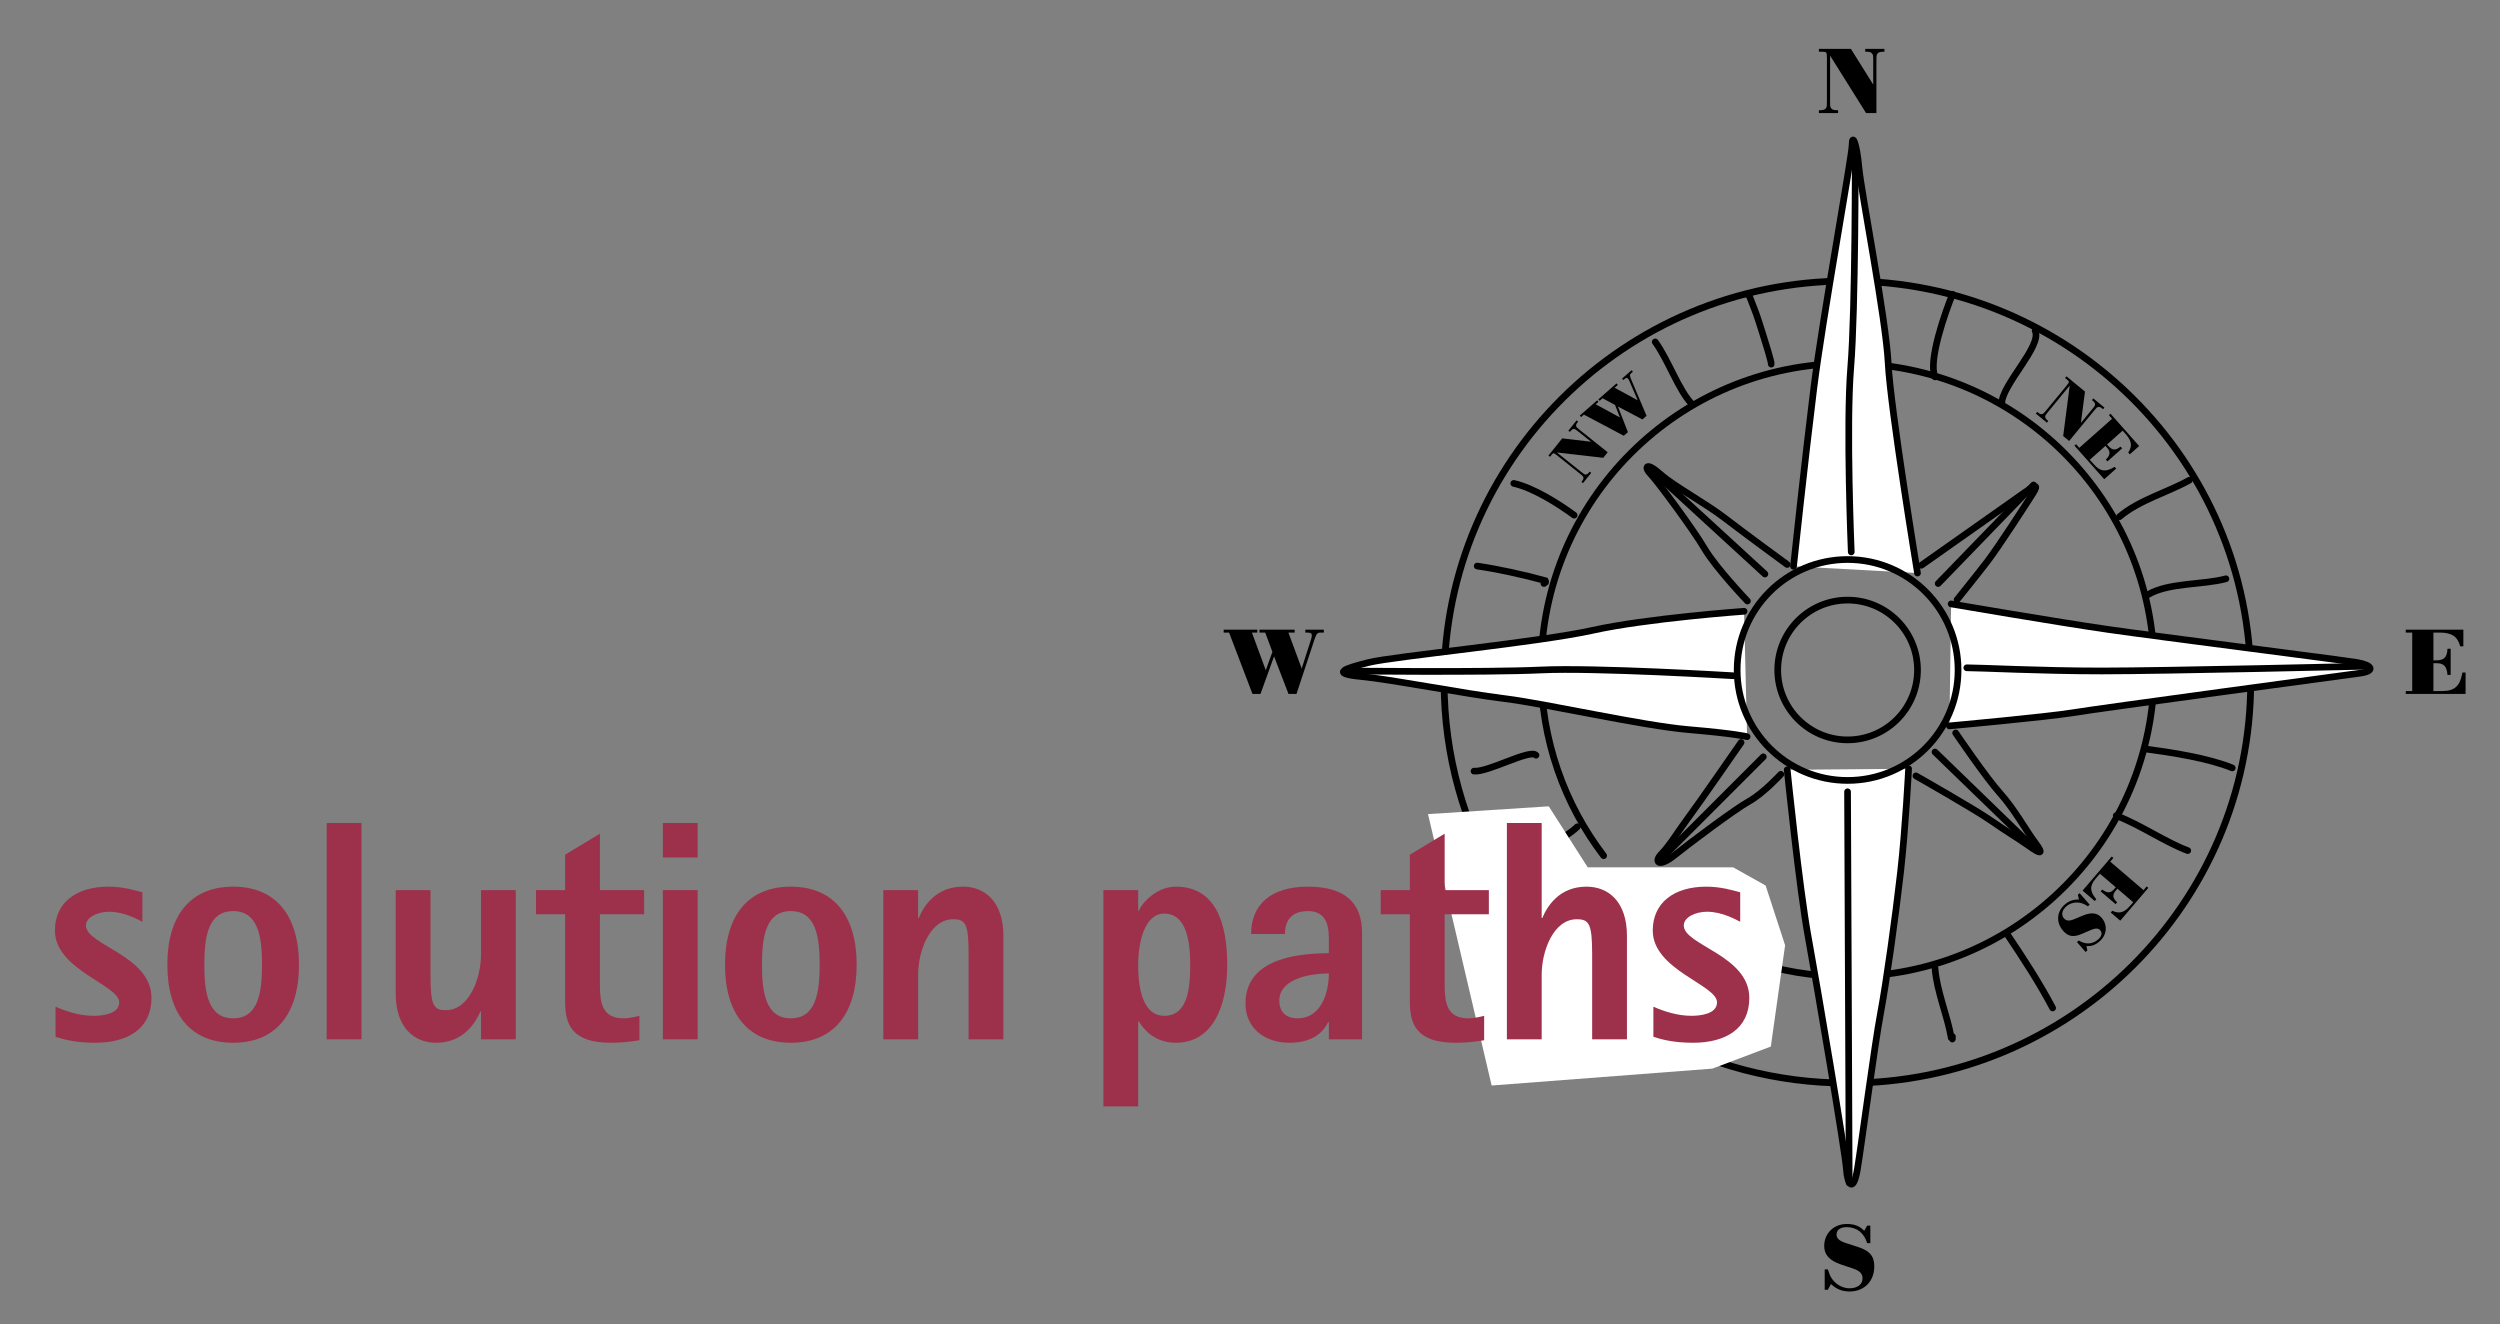<?xml version="1.0" encoding="utf-8"?>
<!-- Generator: Adobe Illustrator 15.1.0, SVG Export Plug-In . SVG Version: 6.00 Build 0)  -->
<!DOCTYPE svg PUBLIC "-//W3C//DTD SVG 1.1//EN" "http://www.w3.org/Graphics/SVG/1.1/DTD/svg11.dtd">
<svg version="1.1" id="Ebene_2" xmlns="http://www.w3.org/2000/svg" xmlns:xlink="http://www.w3.org/1999/xlink" x="0px" y="0px"
	 width="478.476px" height="253.487px" viewBox="0 0 478.476 253.487" enable-background="new 0 0 478.476 253.487"
	 xml:space="preserve">
<rect x="0" y="0" width="478.476" height="253.487" fill="#808080" stroke="none"/>
<g>
</g>
<g>
	<path fill="none" stroke="#000000" stroke-width="1.28" stroke-linecap="round" stroke-miterlimit="10" d="M306.92,163.769
		c-7.52-9.863-11.984-22.182-11.984-35.541c0-32.408,26.273-58.678,58.681-58.678c32.409,0,58.679,26.27,58.679,58.678
		s-26.27,58.681-58.679,58.681c-13.268,0-25.507-4.403-35.336-11.827"/>
	<g>
		<path d="M410.25,170.363l0.603-0.704l0.315,0.27l-5.375,6.278l-1.816-1.555l0.297-0.346c1.324,0.642,2.283,0.372,3.434-0.972
			l0.566-0.661l-3.023-2.588l-0.306,0.357c-0.692,0.808-0.623,1.45,0.253,2.254l-0.297,0.346l-2.855-2.444l0.297-0.347
			c1.008,0.735,1.613,0.708,2.306-0.1l0.287-0.336l-3.034-2.598l-0.809,0.945c-1.177,1.375-1.146,2.421,0.119,3.941l-0.296,0.346
			l-2.331-1.995l5.581-6.52l0.315,0.27l-0.603,0.703L410.25,170.363z"/>
		<path d="M397.502,180.305l0.343-0.3c1.316,0.813,2.645,0.736,3.727-0.209c0.687-0.601,0.829-1.257,0.393-1.756
			c-0.364-0.417-0.922-0.424-1.84-0.026l-1.614,0.694c-1.645,0.722-2.662,0.565-3.636-0.548c-1.4-1.603-1.271-3.66,0.3-5.034
			c0.812-0.709,1.614-0.988,2.719-0.963l-0.213-0.916l0.344-0.3l1.928,2.206l-0.343,0.3c-0.509-0.309-0.782-0.455-1.166-0.578
			c-1.017-0.323-2.178-0.098-2.958,0.584c-0.843,0.737-1.032,1.654-0.486,2.279c0.464,0.531,1.008,0.587,1.966,0.191l1.683-0.7
			c1.621-0.665,2.739-0.541,3.567,0.407c1.2,1.374,1.042,3.292-0.363,4.52c-0.802,0.7-1.564,0.982-2.529,0.907l0.179,0.835
			l-0.344,0.3L397.502,180.305z"/>
	</g>
	<g>
		<path d="M396.124,73.793l-4.148,5.042c-0.483,0.587-0.534,0.671-0.542,0.897c-0.005,0.247,0.113,0.451,0.444,0.724l0.149,0.123
			l-0.264,0.32l-2.126-1.749l0.264-0.32l0.149,0.123c0.374,0.308,0.637,0.38,0.891,0.267c0.179-0.086,0.242-0.142,0.682-0.675
			l3.981-4.839c0.457-0.555,0.465-0.674,0.06-1.008l-0.428-0.352l0.264-0.321l3.547,2.918l-0.783,6.002l2.162-2.627
			c0.483-0.587,0.534-0.671,0.542-0.898c0.014-0.257-0.103-0.442-0.444-0.723l-0.149-0.123l0.264-0.321l2.126,1.749l-0.264,0.321
			l-0.149-0.123c-0.374-0.308-0.628-0.391-0.892-0.268c-0.178,0.086-0.241,0.142-0.681,0.676l-4.764,5.789l-1.143-0.94
			L396.124,73.793z"/>
		<path d="M404.233,80.146l-0.614-0.693l0.311-0.275l5.484,6.187l-1.79,1.586l-0.303-0.341c0.818-1.224,0.682-2.211-0.492-3.536
			l-0.578-0.652l-2.979,2.641l0.312,0.352c0.706,0.796,1.351,0.816,2.268,0.058l0.303,0.341l-2.813,2.495l-0.303-0.342
			c0.867-0.897,0.923-1.501,0.217-2.298l-0.294-0.331l-2.989,2.65l0.825,0.931c1.201,1.355,2.242,1.467,3.921,0.422l0.303,0.341
			l-2.297,2.036l-5.694-6.425l0.311-0.275l0.614,0.693L404.233,80.146z"/>
	</g>
	<g>
		<path d="M297.974,86.595l4.674,3.738c0.545,0.436,0.622,0.481,0.83,0.485c0.226,0.002,0.412-0.109,0.657-0.416l0.111-0.139
			l0.297,0.238l-1.576,1.971l-0.297-0.238l0.111-0.139c0.276-0.347,0.34-0.588,0.233-0.82c-0.081-0.163-0.133-0.22-0.628-0.616
			l-4.486-3.587c-0.515-0.412-0.624-0.418-0.925-0.042l-0.316,0.396l-0.297-0.237l2.629-3.288l5.511,0.641l-2.436-1.948
			c-0.545-0.436-0.622-0.481-0.83-0.485c-0.235-0.01-0.404,0.099-0.657,0.416l-0.111,0.139l-0.297-0.238l1.576-1.971l0.297,0.238
			l-0.11,0.139c-0.277,0.347-0.351,0.58-0.234,0.82c0.082,0.163,0.133,0.22,0.628,0.616l5.368,4.292l-0.848,1.06L297.974,86.595z"/>
		<path d="M311.836,72.89c-0.062-0.148-0.167-0.326-0.251-0.421c-0.191-0.219-0.354-0.194-0.708,0.114l-0.181,0.159l-0.251-0.286
			l1.831-1.603l0.251,0.286l-0.306,0.267c-0.334,0.292-0.337,0.48-0.043,1.183l2.957,6.996l-0.792,0.693l-4.686-2.467l1.91,4.896
			l-0.791,0.693l-7.635-4.047l-0.534,0.468l-0.25-0.286l3.328-2.913l0.251,0.286l-0.534,0.467l4.637,2.527l-0.937-2.397
			l-2.385-1.282l-0.562,0.493l-0.25-0.286l3.48-3.046l0.251,0.286l-0.62,0.542l4.43,2.405L311.836,72.89z"/>
	</g>
	<path fill="none" stroke="#000000" stroke-width="1.305" stroke-linecap="round" stroke-miterlimit="10" d="M286.962,169.339
		c-0.048-0.08-0.096-0.162-0.144-0.244c-6.631-11.328-10.43-24.5-10.43-38.555c0-42.393,34.561-76.754,77.188-76.754
		s77.188,34.361,77.188,76.754s-34.561,76.75-77.188,76.75c-13.648,0-26.471-3.521-37.596-9.703"/>
	<path fill="#FFFFFF" stroke="#000000" stroke-width="1.28" stroke-linecap="round" stroke-miterlimit="10" d="M343.262,108.38
		c0,0,2.158-20.275,3.883-34.084c1.726-13.807,7.335-44.441,7.335-46.598c0-2.158,0.864-0.432,1.294,4.314
		c0.432,4.746,5.176,28.906,5.609,37.537c0.432,8.629,5.609,40.127,5.609,40.127"/>
	<path fill="none" stroke="#000000" stroke-width="1.28" stroke-linecap="round" stroke-miterlimit="10" d="M367.736,108.185
		c0,0,18.213-12.848,19.841-13.986c1.626-1.137,2.767-1.789,1.546,0.164c-1.223,1.949-6.589,10.246-8.701,13.01
		c-2.115,2.764-5.855,7.4-5.855,7.4"/>
	<path fill="#FFFFFF" stroke="#000000" stroke-width="1.28" stroke-linecap="round" stroke-miterlimit="10" d="M373.427,115.585
		c0,0,20.413,3.496,30.008,4.879s44.888,5.855,47.735,6.344c2.846,0.488,3.498,1.627,0.486,2.035
		c-3.01,0.406-50.014,6.75-54.891,7.562c-4.879,0.812-23.666,2.523-23.666,2.523"/>
	<path fill="#FFFFFF" stroke="#000000" stroke-width="1.28" stroke-linecap="round" stroke-miterlimit="10" d="M342.053,147.333
		c0,0,2.303,22.654,4.031,32.062c1.729,9.409,7.104,41.28,7.297,44.35c0.191,3.072,1.345,4.607,2.111,0
		c0.77-4.607,3.264-23.617,4.417-29.758c1.151-6.144,2.878-18.625,3.841-27.071c0.958-8.449,1.535-19.777,1.535-19.777"/>
	<path fill="#FFFFFF" stroke="#000000" stroke-width="1.28" stroke-linecap="round" stroke-miterlimit="10" d="M333.797,116.994
		c0,0-18.625,1.344-28.993,3.648c-10.368,2.303-38.206,4.992-42.815,6.145c-4.607,1.15-7.484,2.109-1.536,2.686
		c5.954,0.576,19.584,3.264,27.457,4.227c7.872,0.957,26.304,5.184,35.327,5.949c9.024,0.77,11.137,1.346,11.137,1.346"/>
	
		<line fill="none" stroke="#000000" stroke-width="1.28" stroke-linecap="round" stroke-miterlimit="10" x1="353.605" y1="151.541" x2="353.914" y2="226.383"/>
	<path fill="none" stroke="#000000" stroke-width="1.28" stroke-linecap="round" stroke-miterlimit="10" d="M376.426,127.808
		c2.738,0,13.996,0.609,25.863,0.609c11.863,0,50.807-0.914,50.807-0.914"/>
	<path fill="none" stroke="#000000" stroke-width="1.28" stroke-linecap="round" stroke-miterlimit="10" d="M331.699,129.33
		c0,0-26.371-1.594-36.764-1.102c-10.391,0.492-37.472,0.189-37.472,0.189"/>
	<path fill="none" stroke="#000000" stroke-width="1.28" stroke-linecap="round" stroke-miterlimit="10" d="M355.078,28.455
		c0,0,0.059,30.752-0.862,41.852s0.097,35.332,0.097,35.332"/>
	<path fill="none" stroke="#000000" stroke-width="1.28" stroke-linecap="round" stroke-miterlimit="10" d="M366.992,128.228
		c0,7.387-5.988,13.377-13.376,13.377c-7.384,0-13.375-5.99-13.375-13.377s5.991-13.373,13.375-13.373
		C361.004,114.855,366.992,120.841,366.992,128.228z"/>
	
		<circle fill="none" stroke="#000000" stroke-width="1.28" stroke-linecap="round" stroke-miterlimit="10" cx="353.615" cy="128.228" r="21.141"/>
	<path fill="none" stroke="#000000" stroke-width="1.28" stroke-linecap="round" stroke-miterlimit="10" d="M333.223,142.107
		c0,0-8.213,11.867-10.041,14.301c-1.824,2.434-3.649,5.475-5.17,6.998c-1.521,1.52-0.609,2.74,2.435,0.305
		c3.041-2.434,11.56-8.822,14.296-10.346c2.74-1.521,6.086-5.172,6.086-5.172"/>
	<path fill="none" stroke="#000000" stroke-width="1.28" stroke-linecap="round" stroke-miterlimit="10" d="M334.44,115.031
		c0,0-6.084-6.393-8.216-10.041c-2.129-3.65-9.127-13.082-10.344-14.299c-1.218-1.217-0.912-2.434,1.825,0
		c2.74,2.434,8.519,5.477,12.474,8.52s11.867,8.822,11.867,8.822"/>
	<path fill="none" stroke="#000000" stroke-width="1.28" stroke-linecap="round" stroke-miterlimit="10" d="M366.691,148.496
		c0,0,11.255,6.391,14.297,8.521c3.043,2.129,5.174,3.346,7.305,4.865c2.129,1.523,3.041,1.828,1.215-0.605
		c-1.825-2.436-3.955-6.391-6.692-9.434c-2.741-3.041-8.521-11.561-8.521-11.561"/>
	
		<line fill="none" stroke="#000000" stroke-width="1.28" stroke-linecap="round" stroke-miterlimit="10" x1="370.95" y1="111.683" x2="389.203" y2="92.82"/>
	
		<line fill="none" stroke="#000000" stroke-width="1.28" stroke-linecap="round" stroke-miterlimit="10" x1="370.342" y1="143.933" x2="389.812" y2="162.796"/>
	
		<line fill="none" stroke="#000000" stroke-width="1.28" stroke-linecap="round" stroke-miterlimit="10" x1="337.482" y1="144.847" x2="317.706" y2="164.623"/>
	
		<line fill="none" stroke="#000000" stroke-width="1.28" stroke-linecap="round" stroke-miterlimit="10" x1="315.577" y1="89.474" x2="337.787" y2="109.857"/>
	<path fill="none" stroke="#000000" stroke-width="1.274" stroke-linecap="round" stroke-miterlimit="10" d="M373.688,56.31
		c-1.315,3.223-4.713,12.723-3.346,15.82"/>
	<path fill="none" stroke="#000000" stroke-width="1.274" stroke-linecap="round" stroke-miterlimit="10" d="M389.508,63.308
		c1.395,2.896-6.496,10.443-6.391,13.996"/>
	<path fill="none" stroke="#000000" stroke-width="1.274" stroke-linecap="round" stroke-miterlimit="10" d="M405.633,98.904
		c3.764-3.205,9.268-4.682,13.387-6.998"/>
	<path fill="none" stroke="#000000" stroke-width="1.274" stroke-linecap="round" stroke-miterlimit="10" d="M411.109,113.812
		c3.854-2.326,10.611-1.859,14.91-3.041"/>
	<path fill="none" stroke="#000000" stroke-width="1.274" stroke-linecap="round" stroke-miterlimit="10" d="M316.792,65.437
		c2.542,3.52,4.437,9.186,6.997,11.867"/>
	<path fill="none" stroke="#000000" stroke-width="1.274" stroke-linecap="round" stroke-miterlimit="10" d="M334.742,56.615
		c-0.445-1.357,0.797,1.932,0.999,2.441c0.577,1.453,1.037,2.988,1.522,4.49c0.512,1.59,1.844,5.906,1.74,6.15"/>
	<path fill="none" stroke="#000000" stroke-width="1.274" stroke-linecap="round" stroke-miterlimit="10" d="M323.182,178.923
		c-1.791,3.543-3.627,8.142-6.084,11.257"/>
	<path fill="none" stroke="#000000" stroke-width="1.274" stroke-linecap="round" stroke-miterlimit="10" d="M338.697,185.92
		c0.656,3.883-2.123,9.492-3.041,13.382"/>
	<path fill="none" stroke="#000000" stroke-width="1.274" stroke-linecap="round" stroke-miterlimit="10" d="M282.11,147.585
		c2.651,0.268,10.776-4.305,11.865-3.043"/>
	<path fill="none" stroke="#000000" stroke-width="1.274" stroke-linecap="round" stroke-miterlimit="10" d="M289.412,165.839
		c3.633-2.783,9.529-4.762,12.474-7.605"/>
	<path fill="none" stroke="#000000" stroke-width="1.274" stroke-linecap="round" stroke-miterlimit="10" d="M370.342,185.311
		c0.338,4.422,2.377,9.056,3.109,13.33c0.445,0.574,0.072-0.08,0.236-0.248"/>
	<path fill="none" stroke="#000000" stroke-width="1.274" stroke-linecap="round" stroke-miterlimit="10" d="M384.031,178.617
		c3.131,4.63,6.391,9.667,8.824,14.299"/>
	<path fill="none" stroke="#000000" stroke-width="1.274" stroke-linecap="round" stroke-miterlimit="10" d="M410.501,143.326
		c5.269,0.711,12.118,1.762,16.734,3.648"/>
	<path fill="none" stroke="#000000" stroke-width="1.274" stroke-linecap="round" stroke-miterlimit="10" d="M405.023,156.103
		c4.607,1.758,9.533,5.164,13.693,6.693"/>
	<path fill="none" stroke="#000000" stroke-width="1.274" stroke-linecap="round" stroke-miterlimit="10" d="M289.717,92.517
		c3.721,0.832,8.473,3.814,11.559,6.082"/>
	<path fill="none" stroke="#000000" stroke-width="1.274" stroke-linecap="round" stroke-miterlimit="10" d="M282.719,108.337
		c3.731,0.527,8.941,1.662,13.041,2.797c0.258,0.5-0.234,0.361-0.264,0.549"/>
	<g>
		<path d="M461.678,121.071h-1.235v-0.553h11.022v3.189h-0.608c-0.497-1.899-1.604-2.636-3.963-2.636h-1.161v5.309h0.627
			c1.419,0,2.009-0.626,2.064-2.212h0.608v5.014h-0.608c-0.129-1.659-0.683-2.249-2.102-2.249h-0.59v5.327h1.659
			c2.414,0,3.446-0.94,3.889-3.539h0.608v4.092h-11.446v-0.553h1.235V121.071z"/>
	</g>
	<g>
		<path d="M250.938,122.325c0.073-0.221,0.129-0.516,0.129-0.7c0-0.424-0.202-0.553-0.885-0.553h-0.351v-0.553h3.539v0.553h-0.59
			c-0.645,0-0.829,0.203-1.18,1.253l-3.465,10.488h-1.53l-2.765-7.188l-2.599,7.188h-1.53l-4.479-11.742h-1.033v-0.553h6.434v0.553
			h-1.032l2.654,7.208l1.271-3.521l-1.382-3.687h-1.088v-0.553h6.728v0.553h-1.198l2.544,6.875L250.938,122.325z"/>
	</g>
	<g>
		<path d="M357.967,237.922h-0.608c-0.608-1.973-2.01-3.06-3.927-3.06c-1.216,0-1.936,0.534-1.936,1.419
			c0,0.738,0.554,1.235,1.825,1.641l2.23,0.719c2.286,0.719,3.171,1.77,3.171,3.742c0,2.838-1.936,4.793-4.719,4.793
			c-1.438,0-2.489-0.424-3.576-1.42l-0.59,1.105h-0.608v-3.907h0.608c0.239,0.756,0.387,1.144,0.663,1.604
			c0.737,1.217,2.102,2.009,3.484,2.009c1.493,0,2.488-0.756,2.488-1.861c0-0.939-0.498-1.475-1.807-1.917l-2.304-0.774
			c-2.212-0.756-3.227-1.861-3.227-3.539c0-2.433,1.844-4.221,4.332-4.221c1.42,0,2.434,0.387,3.336,1.309l0.554-0.995h0.608
			V237.922z"/>
	</g>
	<g>
		<path d="M350.26,10.641v8.7c0,1.014,0.019,1.143,0.203,1.383c0.202,0.258,0.497,0.368,1.068,0.368h0.259v0.553h-3.669v-0.553
			h0.259c0.645,0,0.977-0.147,1.143-0.479c0.11-0.24,0.129-0.35,0.129-1.272v-8.35c0-0.959-0.092-1.088-0.792-1.088h-0.738V9.351
			h6.12l4.276,6.838v-4.535c0-1.014-0.019-1.143-0.203-1.382c-0.202-0.276-0.479-0.369-1.068-0.369h-0.259V9.351h3.669v0.553h-0.259
			c-0.645,0-0.977,0.129-1.143,0.479c-0.11,0.239-0.129,0.35-0.129,1.271v9.991h-1.973L350.26,10.641z"/>
	</g>
</g>
<polygon fill="#FFFFFF" points="273.308,155.813 296.421,154.322 303.876,166.003 331.711,166.003 337.925,169.482 341.652,180.915 
	338.919,200.3 327.735,204.524 285.485,207.756 "/>
<g>
	<path fill="#9D314B" d="M27.251,176.417c-0.72-0.36-3.42-1.92-6.36-1.92c-2.039,0-4.439,0.96-4.439,2.64
		c0,3.78,12.539,5.7,12.539,13.859c0,5.88-4.499,8.58-10.799,8.58c-3.9,0-6.24-0.72-7.56-1.14v-5.76
		c1.92,0.84,4.56,1.739,7.26,1.739c1.619,0,4.919-0.299,4.919-2.579c0-3.36-12.299-6.18-12.299-13.74c0-5.34,4.08-8.399,10.26-8.399
		c2.819,0,5.1,0.72,6.479,1.08V176.417z"/>
	<path fill="#9D314B" d="M32.027,184.637c0-9.36,4.379-14.939,12.599-14.939s12.6,5.58,12.6,14.939c0,9.359-4.38,14.939-12.6,14.939
		S32.027,193.996,32.027,184.637z M44.626,194.896c4.8,0,5.521-4.919,5.521-10.259s-0.721-10.26-5.521-10.26s-5.52,4.92-5.52,10.26
		S39.826,194.896,44.626,194.896z"/>
	<path fill="#9D314B" d="M62.524,157.518h6.66v41.398h-6.66V157.518z"/>
	<path fill="#9D314B" d="M92.056,193.576h-0.12c-0.9,2.16-3.24,6-8.46,6c-4.199,0-7.739-2.879-7.739-9.419v-19.799h6.659v16.319
		c0,5.819,0.601,6.66,2.94,6.66c4.439,0,6.72-6.06,6.72-10.62v-12.359h6.659v28.558h-6.659V193.576z"/>
	<path fill="#9D314B" d="M122.379,199.097c-1.8,0.3-3.66,0.479-5.46,0.479c-7.56,0-8.76-3.6-8.76-7.859v-16.739h-5.579v-4.62h5.579
		v-6.78l6.66-4.02v10.8h8.46v4.62h-8.46v13.5c0,3.42,0.42,6.419,4.5,6.419c1.08,0,2.1-0.24,3.06-0.48V199.097z"/>
	<path fill="#9D314B" d="M126.861,157.518h6.66v6.6h-6.66V157.518z M126.861,170.358h6.66v28.558h-6.66V170.358z"/>
	<path fill="#9D314B" d="M138.758,184.637c0-9.36,4.38-14.939,12.6-14.939s12.6,5.58,12.6,14.939c0,9.359-4.38,14.939-12.6,14.939
		S138.758,193.996,138.758,184.637z M151.357,194.896c4.8,0,5.521-4.919,5.521-10.259s-0.721-10.26-5.521-10.26
		s-5.52,4.92-5.52,10.26S146.558,194.896,151.357,194.896z"/>
	<path fill="#9D314B" d="M169.059,170.358h6.66v5.339h0.12c0.899-2.16,3.18-6,8.459-6c4.2,0,7.74,2.88,7.74,9.419v19.799h-6.66
		v-16.319c0-5.82-0.6-6.66-2.939-6.66c-4.5,0-6.72,6.12-6.72,10.62v12.359h-6.66V170.358z"/>
	<path fill="#9D314B" d="M211.178,170.358h6.659v3.959h0.12c0.66-1.62,3.48-4.62,7.08-4.62c7.619,0,9.84,6.959,9.84,14.939
		c0,8.279-2.94,14.939-9.84,14.939c-4.14,0-6.18-2.64-7.08-4.08h-0.12v16.26h-6.659V170.358z M222.817,194.416
		c4.439,0,4.979-5.039,4.979-9.779c0-4.5-0.72-9.78-4.979-9.78c-3.66,0-4.98,5.28-4.98,9.78
		C217.837,189.917,219.037,194.416,222.817,194.416z"/>
	<path fill="#9D314B" d="M254.329,195.617h-0.12c-0.899,1.859-2.88,3.959-7.439,3.959c-4.8,0-8.399-2.879-8.399-7.5
		c0-9.479,11.999-9.54,15.959-9.66v-2.82c0-2.82-0.72-5.22-4.02-5.22c-3.66,0-4.38,2.46-4.38,4.38h-6.479
		c0-5.46,3.6-9.06,10.859-9.06c7.079,0,10.379,3.06,10.379,8.879v20.339h-6.359V195.617z M248.39,194.896
		c4.319,0,5.939-4.68,5.939-8.58c-4.319,0-9.479,1.32-9.479,5.16C244.85,193.697,246.109,194.896,248.39,194.896z"/>
	<path fill="#9D314B" d="M284.053,199.097c-1.8,0.3-3.66,0.479-5.46,0.479c-7.56,0-8.76-3.6-8.76-7.859v-16.739h-5.579v-4.62h5.579
		v-6.78l6.66-4.02v10.8h8.46v4.62h-8.46v13.5c0,3.42,0.42,6.419,4.5,6.419c1.08,0,2.1-0.24,3.06-0.48V199.097z"/>
	<path fill="#9D314B" d="M288.403,157.518h6.66v18.179h0.12c0.899-2.16,3.18-6,8.459-6c4.2,0,7.74,2.88,7.74,9.419v19.799h-6.66
		v-16.319c0-5.82-0.6-6.66-2.939-6.66c-4.5,0-6.72,6.12-6.72,10.62v12.359h-6.66V157.518z"/>
	<path fill="#9D314B" d="M333.061,176.417c-0.72-0.36-3.42-1.92-6.36-1.92c-2.039,0-4.439,0.96-4.439,2.64
		c0,3.78,12.54,5.7,12.54,13.859c0,5.88-4.5,8.58-10.8,8.58c-3.9,0-6.24-0.72-7.56-1.14v-5.76c1.92,0.84,4.56,1.739,7.26,1.739
		c1.619,0,4.919-0.299,4.919-2.579c0-3.36-12.299-6.18-12.299-13.74c0-5.34,4.079-8.399,10.26-8.399c2.819,0,5.1,0.72,6.479,1.08
		V176.417z"/>
</g>
</svg>
